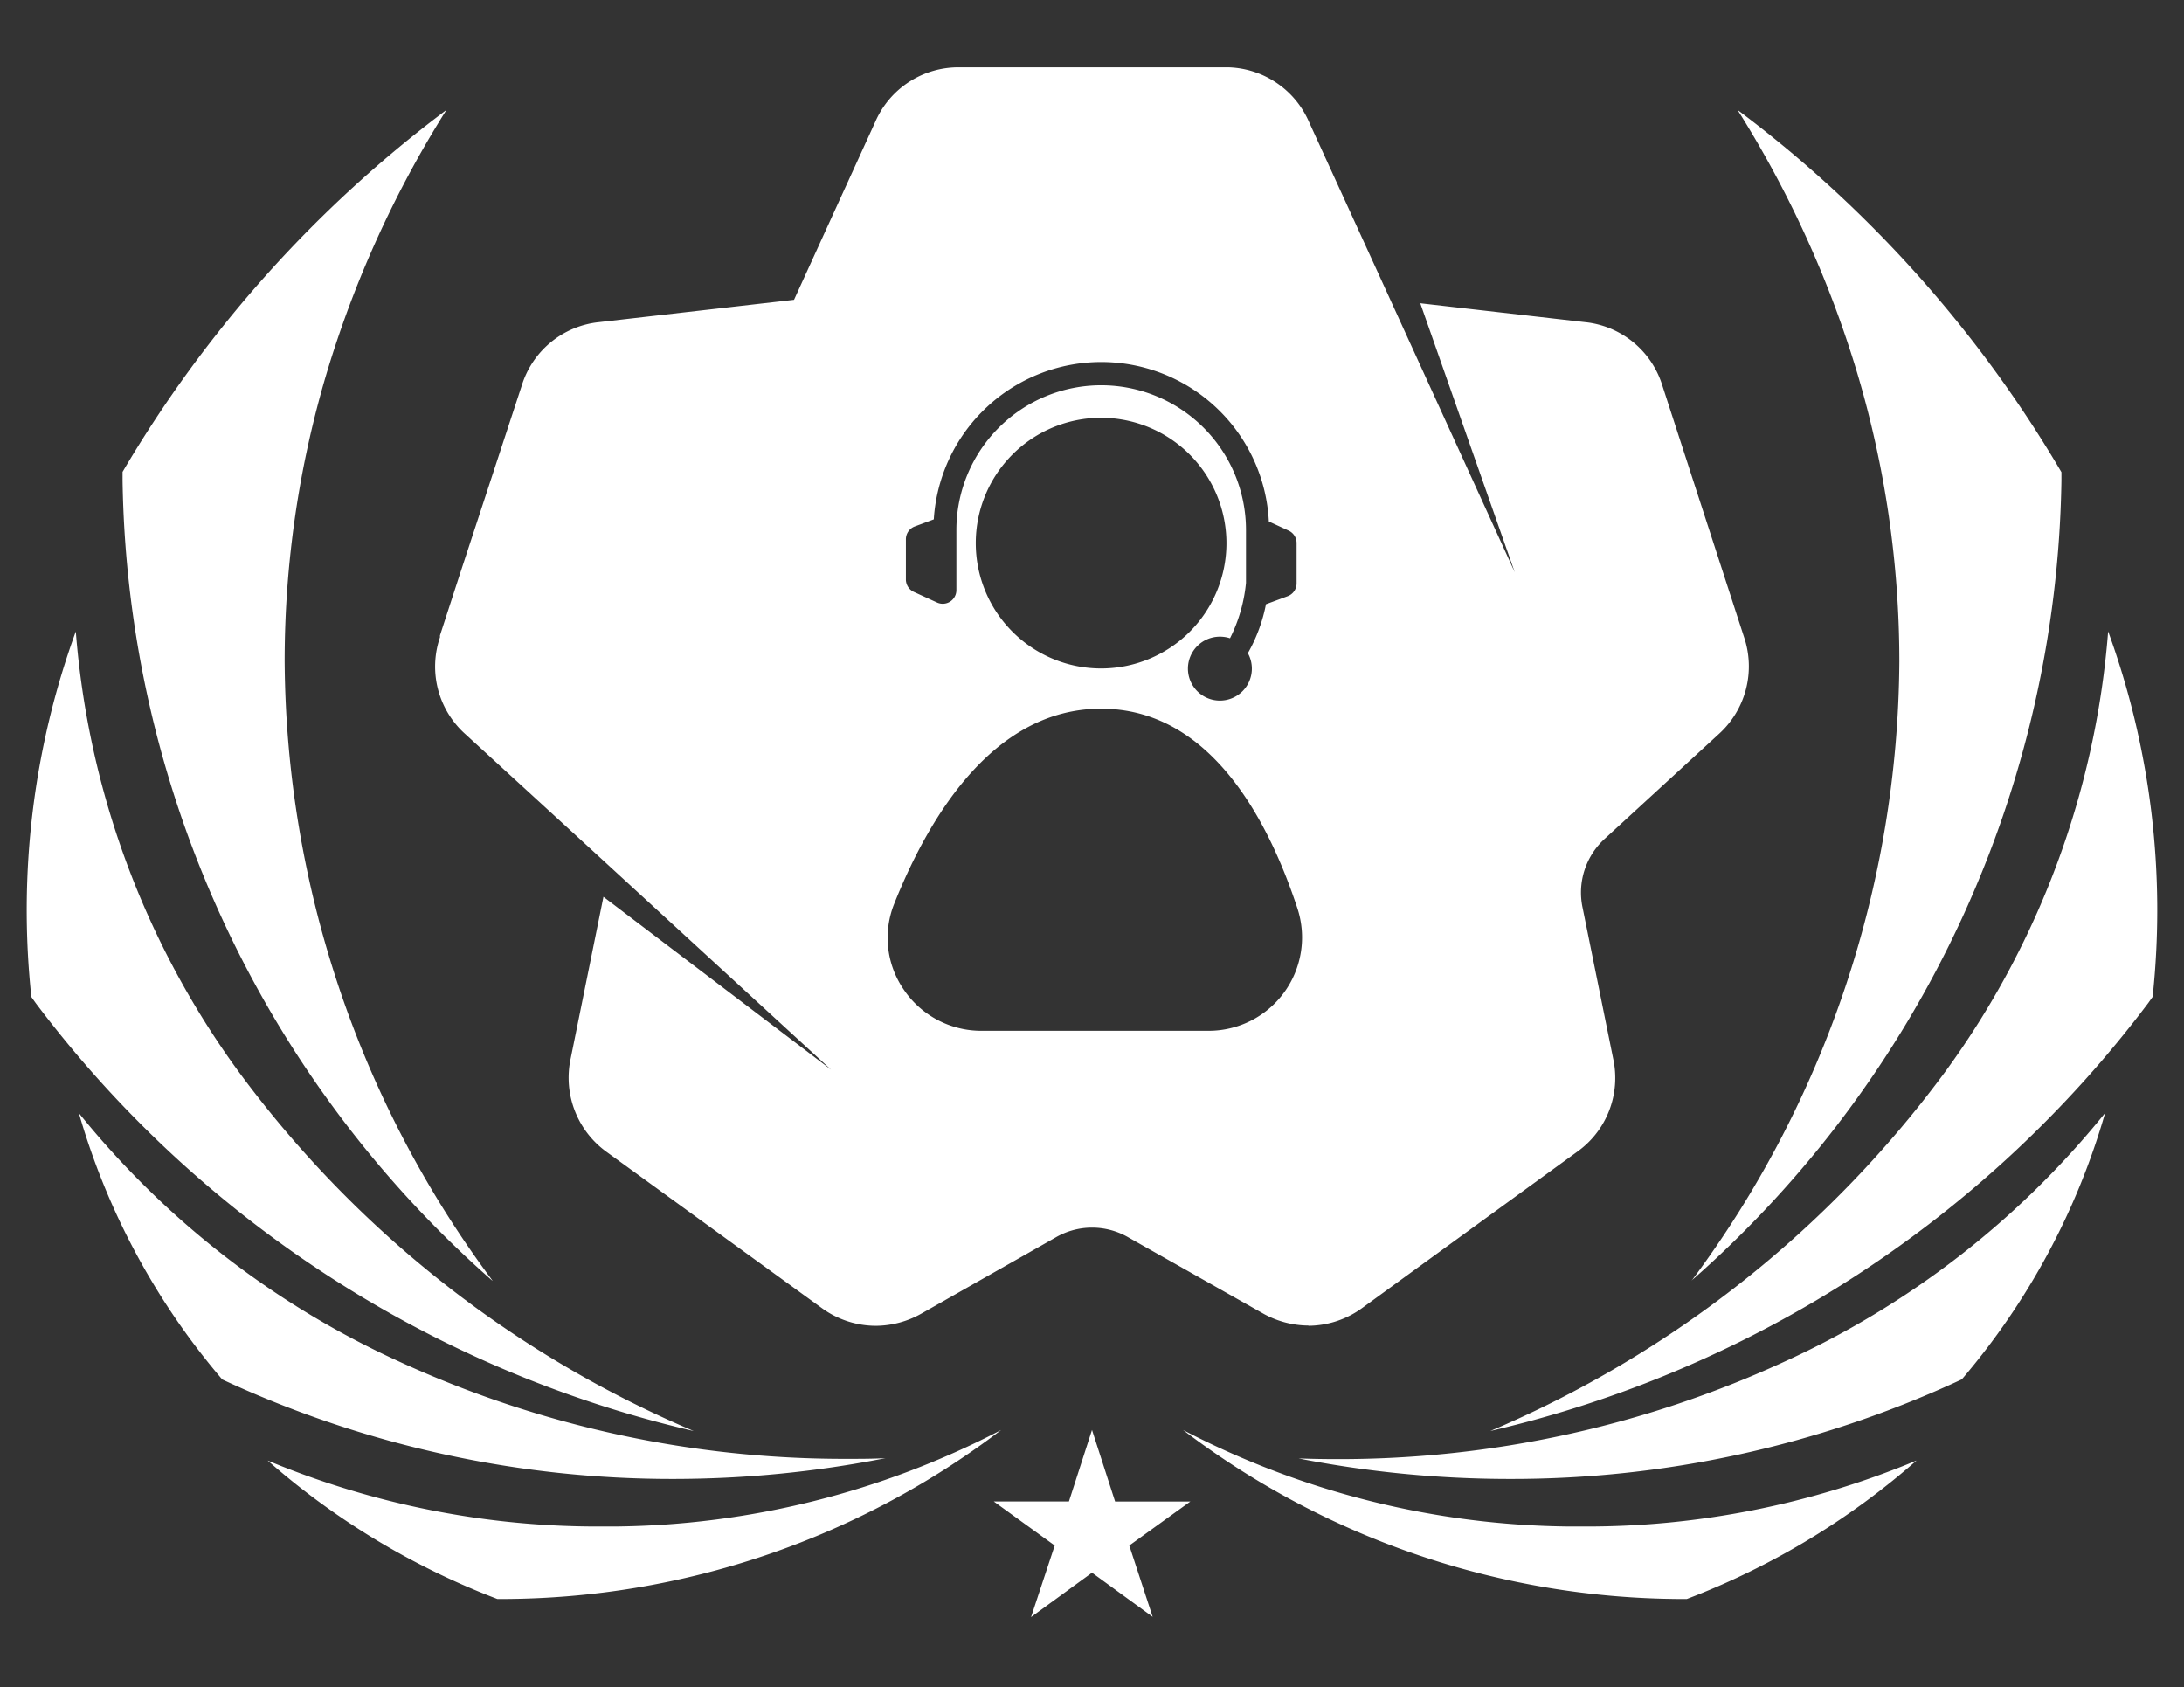 <svg xmlns="http://www.w3.org/2000/svg" width="41.002" height="31.676" viewBox="0 0 41.002 31.676"><rect x="0" y="0" width="41.002" height="31.676" fill="#333333" stroke="none"/><g transform="translate(0.501 1.264)"><path d="M18.856,29.093v0L19.3,27.75l-1.145-.828,1.412,0L20,25.58l.434,1.344,1.412,0L20.7,27.75l.439,1.339L20,28.26l-1.142.832Zm12.307-.339h-.1a15.531,15.531,0,0,1-9.354-3.173,16.023,16.023,0,0,0,7.257,1.812l.242,0a16.115,16.115,0,0,0,6.272-1.239,14.193,14.193,0,0,1-4.314,2.6Zm-22.326,0h0a14.207,14.207,0,0,1-4.314-2.6,16.116,16.116,0,0,0,6.273,1.239l.242,0a16.024,16.024,0,0,0,7.257-1.812,15.532,15.532,0,0,1-9.355,3.173ZM27.847,26.5a20.612,20.612,0,0,1-3.969-.385c.226.008.469.013.722.013a20.029,20.029,0,0,0,8.372-1.817,16.523,16.523,0,0,0,6.048-4.681,13.389,13.389,0,0,1-2.69,5l-.11.051A20.018,20.018,0,0,1,27.847,26.5Zm-15.694,0a20.018,20.018,0,0,1-8.372-1.817c-.037-.017-.073-.033-.11-.051a13.4,13.4,0,0,1-2.691-5,16.528,16.528,0,0,0,6.049,4.681A20.029,20.029,0,0,0,15.4,26.123c.239,0,.482,0,.722-.013A20.613,20.613,0,0,1,12.153,26.5ZM27.478,25.6v0a20.59,20.59,0,0,0,8.535-6.737,16.141,16.141,0,0,0,3.064-8.274,15.305,15.305,0,0,1,.835,6.861l-.011.015-.071.1A21.541,21.541,0,0,1,27.478,25.6Zm-14.958,0A21.541,21.541,0,0,1,.169,17.566l-.081-.114a15.3,15.3,0,0,1,.834-6.861,16.141,16.141,0,0,0,3.065,8.274A20.582,20.582,0,0,0,12.521,25.6Zm11.543-1.98a1.764,1.764,0,0,1-.86-.231l-2.517-1.422a1.36,1.36,0,0,0-1.37,0L16.8,23.394a1.758,1.758,0,0,1-.86.231,1.732,1.732,0,0,1-1.021-.339L10.9,20.37a1.717,1.717,0,0,1-.688-1.759l.616-3.039L15.1,18.816l-4.669-4.287L8.238,12.52A1.7,1.7,0,0,1,7.759,10.7l0-.006,0-.01,0-.006,0-.005a.044.044,0,0,1,0-.008l.381-1.173L9.294,5.975a1.7,1.7,0,0,1,1.458-1.192l3.654-.419,1.527-3.345A1.7,1.7,0,0,1,17.517,0h3.7L22.57,0a1.705,1.705,0,0,1,1.5,1.016l1.235,2.7,2.632,5.763L26.163,4.429l3.087.354a1.7,1.7,0,0,1,1.458,1.192l1.532,4.717a1.713,1.713,0,0,1-.477,1.828l-2.129,1.955a1.365,1.365,0,0,0-.424,1.3l.574,2.833a1.7,1.7,0,0,1-.684,1.756l-4.017,2.919A1.731,1.731,0,0,1,24.063,23.624ZM20.171,12.04c-2,0-3.213,1.987-3.881,3.654a1.714,1.714,0,0,0,.176,1.62,1.756,1.756,0,0,0,1.456.773h4.269a1.753,1.753,0,0,0,1.665-2.3C23.292,14.076,22.194,12.04,20.171,12.04Zm2.23-1.352a.6.6,0,1,0,.6.6.59.59,0,0,0-.075-.29,3.027,3.027,0,0,0,.34-.919l.408-.151a.257.257,0,0,0,.167-.24V8.931a.257.257,0,0,0-.148-.233l-.373-.172a3.15,3.15,0,0,0-6.29-.04l-.357.133a.256.256,0,0,0-.167.24v.755a.257.257,0,0,0,.148.233l.437.2a.256.256,0,0,0,.363-.233V8.687a2.718,2.718,0,0,1,5.437,0v.992a2.942,2.942,0,0,1-.3,1.039A.6.6,0,0,0,22.4,10.688Zm-2.23-4.109a2.353,2.353,0,1,0,2.353,2.353A2.356,2.356,0,0,0,20.171,6.579Zm11.086,16.2h0a19.636,19.636,0,0,0,3.9-11.625,18.949,18.949,0,0,0-.791-5.416A20.123,20.123,0,0,0,32.12.8,23.136,23.136,0,0,1,38.2,7.6c0,.027,0,.053,0,.079s0,.056,0,.084A20.394,20.394,0,0,1,31.257,22.775Zm-22.514,0A20.392,20.392,0,0,1,1.8,7.758c0-.054,0-.108,0-.163A23.142,23.142,0,0,1,7.88.8,20.131,20.131,0,0,0,5.634,5.733a18.952,18.952,0,0,0-.791,5.416,19.636,19.636,0,0,0,3.9,11.625Z" transform="translate(0)" fill="#FFF" stroke="rgba(0,0,0,0)" stroke-miterlimit="10" stroke-width="1"/></g></svg>